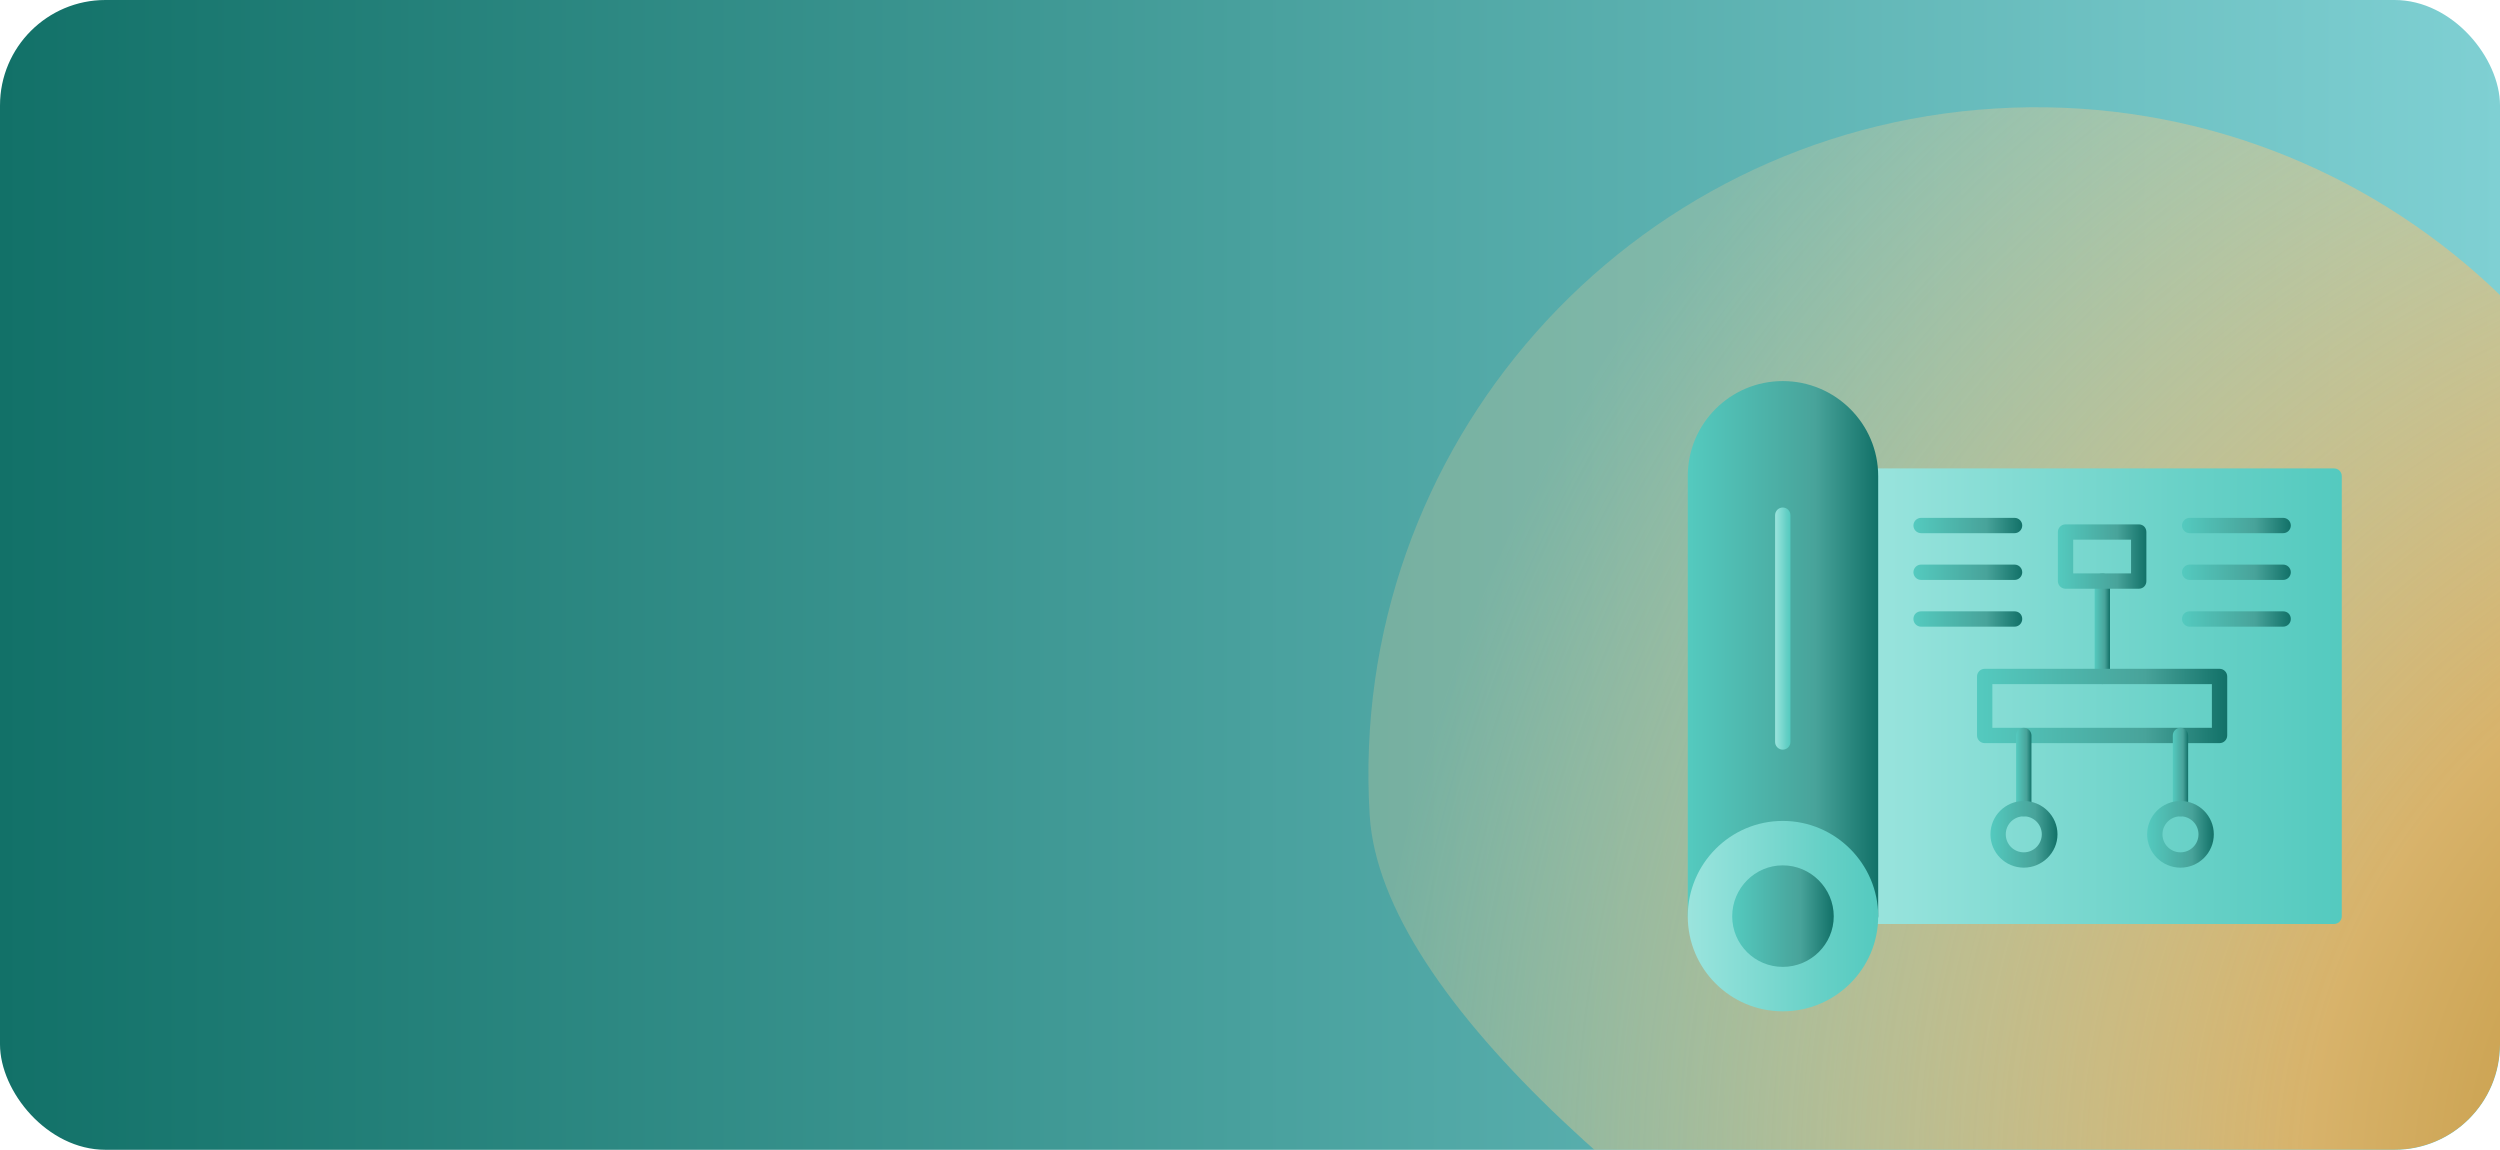 <?xml version="1.0" encoding="UTF-8"?> <svg xmlns="http://www.w3.org/2000/svg" width="237" height="109" viewBox="0 0 237 109" fill="none"> <g clip-path="url(#clip0_96_584)"> <rect width="237" height="109" rx="10" fill="url(#paint0_linear_96_584)"></rect> <g filter="url(#filter0_f_96_584)"> <path d="M129.845 77.276C127.722 42.403 154.275 12.41 189.153 10.286C224.032 8.162 254.028 34.711 256.152 69.585C258.276 104.458 307.437 164.446 272.558 166.57C237.679 168.694 131.969 112.15 129.845 77.276Z" fill="url(#paint1_radial_96_584)"></path> </g> </g> <g clip-path="url(#clip1_96_584)"> <path fill-rule="evenodd" clip-rule="evenodd" d="M221.274 87.593H177.325C176.926 87.593 176.599 87.266 176.599 86.866V45.133C176.599 44.734 176.926 44.407 177.325 44.407H221.274C221.673 44.407 222 44.734 222 45.133V86.866C222 87.266 221.673 87.593 221.274 87.593Z" fill="url(#paint2_linear_96_584)"></path> <path fill-rule="evenodd" clip-rule="evenodd" d="M199.299 64.856C198.9 64.856 198.573 64.529 198.573 64.129V55.086C198.573 54.686 198.9 54.359 199.299 54.359C199.699 54.359 200.026 54.686 200.026 55.086V64.129C200.026 64.529 199.699 64.856 199.299 64.856Z" fill="url(#paint3_linear_96_584)"></path> <path fill-rule="evenodd" clip-rule="evenodd" d="M210.414 70.449H188.149C187.749 70.449 187.422 70.123 187.422 69.723V64.129C187.422 63.73 187.749 63.403 188.149 63.403H210.414C210.813 63.403 211.14 63.73 211.14 64.129V69.723C211.14 70.123 210.813 70.449 210.414 70.449ZM188.875 68.996H209.687V64.856H188.875V68.996Z" fill="url(#paint4_linear_96_584)"></path> <path fill-rule="evenodd" clip-rule="evenodd" d="M202.75 55.812H195.812C195.413 55.812 195.086 55.485 195.086 55.086V50.436C195.086 50.037 195.413 49.71 195.812 49.71H202.75C203.186 49.71 203.476 50.037 203.476 50.436V55.086C203.476 55.485 203.186 55.812 202.75 55.812ZM196.539 54.359H202.023V51.163H196.539V54.359Z" fill="url(#paint5_linear_96_584)"></path> <path fill-rule="evenodd" clip-rule="evenodd" d="M191.853 77.387C191.454 77.387 191.127 77.06 191.127 76.66V69.723C191.127 69.323 191.454 68.996 191.853 68.996C192.253 68.996 192.58 69.323 192.58 69.723V76.66C192.58 77.06 192.253 77.387 191.853 77.387Z" fill="url(#paint6_linear_96_584)"></path> <path fill-rule="evenodd" clip-rule="evenodd" d="M191.854 82.254C190.11 82.254 188.694 80.837 188.694 79.094C188.694 77.35 190.11 75.934 191.854 75.934C193.597 75.934 195.05 77.35 195.05 79.094C195.05 80.837 193.597 82.254 191.854 82.254ZM191.854 77.387C190.909 77.387 190.146 78.149 190.146 79.094C190.146 80.038 190.909 80.801 191.854 80.801C192.798 80.801 193.561 80.038 193.561 79.094C193.561 78.149 192.798 77.387 191.854 77.387Z" fill="url(#paint7_linear_96_584)"></path> <path fill-rule="evenodd" clip-rule="evenodd" d="M206.709 77.387C206.309 77.387 205.982 77.06 205.982 76.66V69.723C205.982 69.323 206.309 68.996 206.709 68.996C207.108 68.996 207.435 69.323 207.435 69.723V76.66C207.435 77.06 207.108 77.387 206.709 77.387Z" fill="url(#paint8_linear_96_584)"></path> <path fill-rule="evenodd" clip-rule="evenodd" d="M206.709 82.254C204.965 82.254 203.549 80.837 203.549 79.094C203.549 77.35 204.965 75.934 206.709 75.934C208.452 75.934 209.869 77.35 209.869 79.094C209.869 80.837 208.452 82.254 206.709 82.254ZM206.709 77.387C205.765 77.387 205.002 78.149 205.002 79.094C205.002 80.038 205.765 80.801 206.709 80.801C207.653 80.801 208.416 80.038 208.416 79.094C208.416 78.149 207.653 77.387 206.709 77.387Z" fill="url(#paint9_linear_96_584)"></path> <path fill-rule="evenodd" clip-rule="evenodd" d="M216.443 50.545H207.581C207.181 50.545 206.854 50.218 206.854 49.819C206.854 49.419 207.181 49.093 207.581 49.093H216.443C216.842 49.093 217.169 49.419 217.169 49.819C217.169 50.218 216.842 50.545 216.443 50.545Z" fill="url(#paint10_linear_96_584)"></path> <path fill-rule="evenodd" clip-rule="evenodd" d="M216.443 54.977H207.581C207.181 54.977 206.854 54.65 206.854 54.25C206.854 53.851 207.181 53.524 207.581 53.524H216.443C216.842 53.524 217.169 53.851 217.169 54.25C217.169 54.65 216.842 54.977 216.443 54.977Z" fill="url(#paint11_linear_96_584)"></path> <path fill-rule="evenodd" clip-rule="evenodd" d="M216.443 59.408H207.581C207.181 59.408 206.854 59.081 206.854 58.681C206.854 58.245 207.181 57.955 207.581 57.955H216.443C216.842 57.955 217.169 58.245 217.169 58.681C217.169 59.081 216.842 59.408 216.443 59.408Z" fill="url(#paint12_linear_96_584)"></path> <path fill-rule="evenodd" clip-rule="evenodd" d="M190.982 50.545H182.119C181.72 50.545 181.393 50.218 181.393 49.819C181.393 49.419 181.72 49.093 182.119 49.093H190.982C191.381 49.093 191.708 49.419 191.708 49.819C191.708 50.218 191.381 50.545 190.982 50.545Z" fill="url(#paint13_linear_96_584)"></path> <path fill-rule="evenodd" clip-rule="evenodd" d="M190.982 54.977H182.119C181.72 54.977 181.393 54.65 181.393 54.25C181.393 53.851 181.72 53.524 182.119 53.524H190.982C191.381 53.524 191.708 53.851 191.708 54.25C191.708 54.65 191.381 54.977 190.982 54.977Z" fill="url(#paint14_linear_96_584)"></path> <path fill-rule="evenodd" clip-rule="evenodd" d="M190.982 59.408H182.119C181.72 59.408 181.393 59.081 181.393 58.681C181.393 58.245 181.72 57.955 182.119 57.955H190.982C191.381 57.955 191.708 58.245 191.708 58.681C191.708 59.081 191.381 59.408 190.982 59.408Z" fill="url(#paint15_linear_96_584)"></path> <path fill-rule="evenodd" clip-rule="evenodd" d="M177.325 87.593C176.926 87.593 176.599 87.266 176.599 86.867C176.599 82.689 173.185 79.275 169.008 79.275C164.831 79.275 161.453 82.689 161.453 86.867C161.453 87.266 161.126 87.593 160.726 87.593C160.327 87.593 160 87.266 160 86.867V45.134C160 40.158 164.032 36.126 169.008 36.126C173.984 36.126 178.052 40.158 178.052 45.134V86.867C178.052 87.266 177.725 87.593 177.325 87.593Z" fill="url(#paint16_linear_96_584)"></path> <path fill-rule="evenodd" clip-rule="evenodd" d="M169.008 95.874C164.032 95.874 160 91.842 160 86.866C160 81.891 164.032 77.823 169.008 77.823C173.984 77.823 178.052 81.891 178.052 86.866C178.052 91.842 173.984 95.874 169.008 95.874Z" fill="url(#paint17_linear_96_584)"></path> <path fill-rule="evenodd" clip-rule="evenodd" d="M169.008 91.661C166.356 91.661 164.213 89.518 164.213 86.867C164.213 84.215 166.356 82.036 169.008 82.036C171.659 82.036 173.838 84.215 173.838 86.867C173.838 89.518 171.659 91.661 169.008 91.661Z" fill="url(#paint18_linear_96_584)"></path> <path fill-rule="evenodd" clip-rule="evenodd" d="M169.008 71.067C168.608 71.067 168.281 70.74 168.281 70.34V48.838C168.281 48.439 168.608 48.112 169.008 48.112C169.407 48.112 169.734 48.439 169.734 48.838V70.34C169.734 70.74 169.407 71.067 169.008 71.067Z" fill="url(#paint19_linear_96_584)"></path> </g> <defs> <filter id="filter0_f_96_584" x="69.726" y="-49.833" width="275.298" height="276.461" filterUnits="userSpaceOnUse" color-interpolation-filters="sRGB"> <feFlood flood-opacity="0" result="BackgroundImageFix"></feFlood> <feBlend mode="normal" in="SourceGraphic" in2="BackgroundImageFix" result="shape"></feBlend> <feGaussianBlur stdDeviation="30" result="effect1_foregroundBlur_96_584"></feGaussianBlur> </filter> <linearGradient id="paint0_linear_96_584" x1="0" y1="54.5" x2="237" y2="54.5" gradientUnits="userSpaceOnUse"> <stop stop-color="#127168"></stop> <stop offset="1" stop-color="#7FD0D3"></stop> </linearGradient> <radialGradient id="paint1_radial_96_584" cx="0" cy="0" r="1" gradientUnits="userSpaceOnUse" gradientTransform="translate(275.131 113.036) rotate(-123.931) scale(146.31 146.32)"> <stop stop-color="#B48421"></stop> <stop offset="0.391" stop-color="#D8B36B"></stop> <stop offset="1" stop-color="#F0D098" stop-opacity="0.25"></stop> </radialGradient> <linearGradient id="paint2_linear_96_584" x1="221.987" y1="65.994" x2="176.586" y2="65.994" gradientUnits="userSpaceOnUse"> <stop stop-color="#54CABF"></stop> <stop offset="0.29" stop-color="#66D0C6"></stop> <stop offset="0.91" stop-color="#94E2DB"></stop> <stop offset="1" stop-color="#9BE4DD"></stop> </linearGradient> <linearGradient id="paint3_linear_96_584" x1="200.013" y1="59.612" x2="198.56" y2="59.612" gradientUnits="userSpaceOnUse"> <stop stop-color="#127168"></stop> <stop offset="0.329" stop-color="#48A39A"></stop> <stop offset="1" stop-color="#54CABF"></stop> </linearGradient> <linearGradient id="paint4_linear_96_584" x1="211.151" y1="66.921" x2="187.422" y2="66.921" gradientUnits="userSpaceOnUse"> <stop stop-color="#127168"></stop> <stop offset="0.329" stop-color="#48A39A"></stop> <stop offset="1" stop-color="#54CABF"></stop> </linearGradient> <linearGradient id="paint5_linear_96_584" x1="203.494" y1="52.767" x2="195.079" y2="52.767" gradientUnits="userSpaceOnUse"> <stop stop-color="#127168"></stop> <stop offset="0.329" stop-color="#48A39A"></stop> <stop offset="1" stop-color="#54CABF"></stop> </linearGradient> <linearGradient id="paint6_linear_96_584" x1="192.595" y1="73.187" x2="191.142" y2="73.187" gradientUnits="userSpaceOnUse"> <stop stop-color="#127168"></stop> <stop offset="0.329" stop-color="#48A39A"></stop> <stop offset="1" stop-color="#54CABF"></stop> </linearGradient> <linearGradient id="paint7_linear_96_584" x1="195.032" y1="79.104" x2="188.706" y2="79.104" gradientUnits="userSpaceOnUse"> <stop stop-color="#127168"></stop> <stop offset="0.329" stop-color="#48A39A"></stop> <stop offset="1" stop-color="#54CABF"></stop> </linearGradient> <linearGradient id="paint8_linear_96_584" x1="207.432" y1="73.187" x2="205.979" y2="73.187" gradientUnits="userSpaceOnUse"> <stop stop-color="#127168"></stop> <stop offset="0.329" stop-color="#48A39A"></stop> <stop offset="1" stop-color="#54CABF"></stop> </linearGradient> <linearGradient id="paint9_linear_96_584" x1="209.868" y1="79.104" x2="203.542" y2="79.104" gradientUnits="userSpaceOnUse"> <stop stop-color="#127168"></stop> <stop offset="0.329" stop-color="#48A39A"></stop> <stop offset="1" stop-color="#54CABF"></stop> </linearGradient> <linearGradient id="paint10_linear_96_584" x1="217.165" y1="49.815" x2="206.864" y2="49.815" gradientUnits="userSpaceOnUse"> <stop stop-color="#127168"></stop> <stop offset="0.329" stop-color="#48A39A"></stop> <stop offset="1" stop-color="#54CABF"></stop> </linearGradient> <linearGradient id="paint11_linear_96_584" x1="217.165" y1="54.239" x2="206.864" y2="54.239" gradientUnits="userSpaceOnUse"> <stop stop-color="#127168"></stop> <stop offset="0.329" stop-color="#48A39A"></stop> <stop offset="1" stop-color="#54CABF"></stop> </linearGradient> <linearGradient id="paint12_linear_96_584" x1="217.165" y1="58.663" x2="206.864" y2="58.663" gradientUnits="userSpaceOnUse"> <stop stop-color="#127168"></stop> <stop offset="0.329" stop-color="#48A39A"></stop> <stop offset="1" stop-color="#54CABF"></stop> </linearGradient> <linearGradient id="paint13_linear_96_584" x1="191.71" y1="49.815" x2="181.408" y2="49.815" gradientUnits="userSpaceOnUse"> <stop stop-color="#127168"></stop> <stop offset="0.329" stop-color="#48A39A"></stop> <stop offset="1" stop-color="#54CABF"></stop> </linearGradient> <linearGradient id="paint14_linear_96_584" x1="191.71" y1="54.239" x2="181.408" y2="54.239" gradientUnits="userSpaceOnUse"> <stop stop-color="#127168"></stop> <stop offset="0.329" stop-color="#48A39A"></stop> <stop offset="1" stop-color="#54CABF"></stop> </linearGradient> <linearGradient id="paint15_linear_96_584" x1="191.71" y1="58.663" x2="181.408" y2="58.663" gradientUnits="userSpaceOnUse"> <stop stop-color="#127168"></stop> <stop offset="0.329" stop-color="#48A39A"></stop> <stop offset="1" stop-color="#54CABF"></stop> </linearGradient> <linearGradient id="paint16_linear_96_584" x1="178.039" y1="61.848" x2="160" y2="61.848" gradientUnits="userSpaceOnUse"> <stop stop-color="#127168"></stop> <stop offset="0.329" stop-color="#48A39A"></stop> <stop offset="1" stop-color="#54CABF"></stop> </linearGradient> <linearGradient id="paint17_linear_96_584" x1="178.039" y1="86.852" x2="160" y2="86.852" gradientUnits="userSpaceOnUse"> <stop stop-color="#54CABF"></stop> <stop offset="0.29" stop-color="#66D0C6"></stop> <stop offset="0.91" stop-color="#94E2DB"></stop> <stop offset="1" stop-color="#9BE4DD"></stop> </linearGradient> <linearGradient id="paint18_linear_96_584" x1="173.829" y1="86.852" x2="164.21" y2="86.852" gradientUnits="userSpaceOnUse"> <stop stop-color="#127168"></stop> <stop offset="0.329" stop-color="#48A39A"></stop> <stop offset="1" stop-color="#54CABF"></stop> </linearGradient> <linearGradient id="paint19_linear_96_584" x1="169.746" y1="59.592" x2="168.293" y2="59.592" gradientUnits="userSpaceOnUse"> <stop stop-color="#54CABF"></stop> <stop offset="0.29" stop-color="#66D0C6"></stop> <stop offset="0.91" stop-color="#94E2DB"></stop> <stop offset="1" stop-color="#9BE4DD"></stop> </linearGradient> <clipPath id="clip0_96_584"> <rect width="237" height="109" rx="10" fill="white"></rect> </clipPath> <clipPath id="clip1_96_584"> <rect width="62" height="62" fill="white" transform="translate(160 35)"></rect> </clipPath> </defs> </svg> 